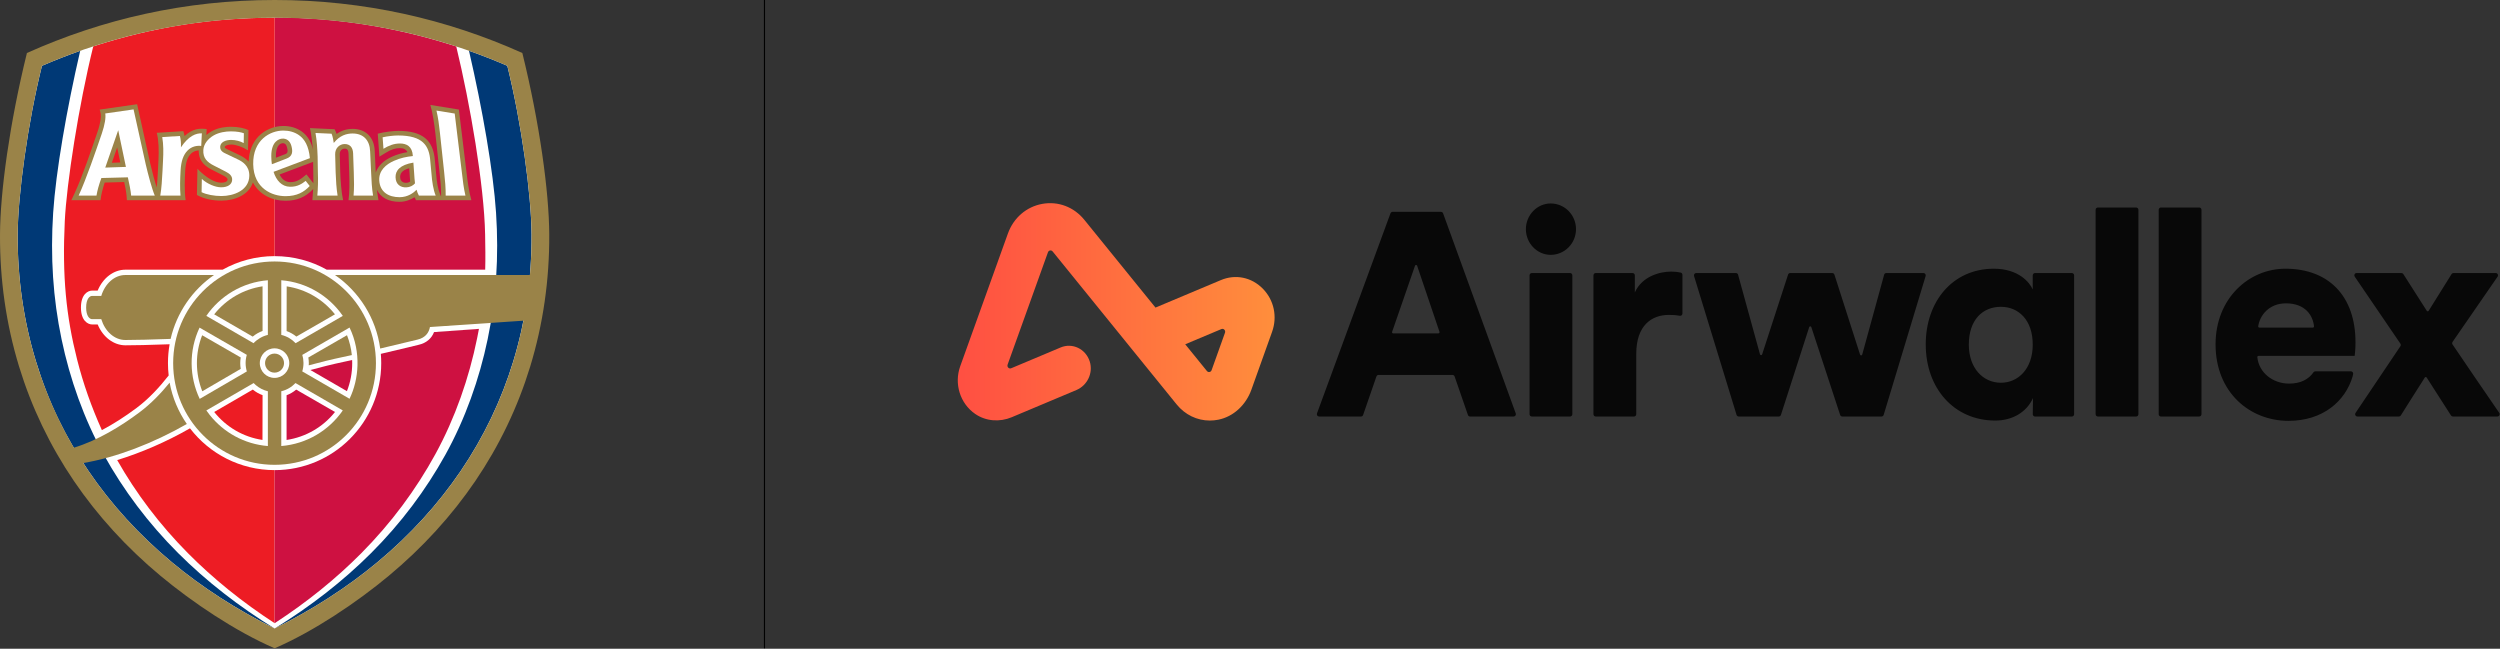 <svg width="4393" height="1140" viewBox="0 0 4393 1140" fill="none" xmlns="http://www.w3.org/2000/svg">
<rect x="0" y="0" width="4393" height="1140" fill="#333333" stroke="none"/>
<path d="M482.596 5.004C632.468 5.004 777.591 35.922 913.973 96.848C942.329 212.537 960.184 333.223 960.6 412.29C960.6 413.713 960.611 415.147 960.611 416.57C960.611 494.502 949.426 570.647 927.367 642.96C905.691 713.99 873.429 781.327 831.465 843.088C790.216 903.8 739.352 959.515 680.27 1008.68C617.559 1060.88 543.834 1107.81 482.596 1134.59C421.359 1107.81 347.623 1060.87 284.913 1008.68C225.83 959.504 174.966 903.789 133.717 843.088C91.764 781.327 59.502 714 37.816 642.96C15.756 570.647 4.582 494.502 4.582 416.549C4.582 415.126 4.582 413.702 4.582 412.279C4.998 333.213 22.853 212.526 51.209 96.838C187.591 35.922 332.714 5.004 482.596 5.004Z" fill="white"/>
<path d="M482.609 450.084C515.779 450.084 547.06 458.657 574.093 473.843H852.598C853.164 454.322 852.833 432.383 852.438 411.664C850.805 326.134 826.014 181.775 801.713 81.626C702.919 49.562 596.921 30.791 482.663 30.791L482.609 450.084Z" fill="#CE1141"/>
<path d="M482.679 31.121C370.972 31.121 268.111 47.827 163.864 81.485C138.218 185.262 117.012 322.686 113.832 388.653C109.179 485.26 116.159 555.091 135.444 631.524C146.287 674.482 160.673 714.882 179.008 755.785C198.805 745.34 219.392 732.262 240.139 716.734C261.954 700.413 280.886 679.576 296.393 659.788C295.571 652.661 295.145 645.426 295.145 638.074C295.145 626.762 296.137 615.696 298.047 604.93C259.52 606.278 237.621 606.781 220.449 606.781C199.723 606.781 180.822 592.312 171.655 570.159H161.954C154.632 570.159 142.231 563.888 142.231 540.386C142.231 516.885 154.622 510.624 161.954 510.624H171.623C180.79 488.407 199.702 473.884 220.438 473.884H391.217C418.261 458.709 449.445 450.061 482.647 450.061L482.679 31.132V31.121Z" fill="#ED1C24"/>
<path d="M313.032 971.899C260.385 919.32 216.906 861.208 182.509 799.179C147.589 736.22 122.797 666.111 108.155 596.013C93.096 523.914 88.358 451.076 93.416 373.893C98.176 301.205 117.301 191.135 140.919 89.295C118.293 97.268 95.882 106.033 73.715 115.633C48.859 215.685 31.421 342.611 31.058 412.014C30.652 489.357 41.634 564.303 63.128 634.775C85.668 708.662 115.561 768.797 155.583 827.711C195.433 886.369 244.633 940.232 301.804 987.823C355.23 1032.29 416.148 1071.41 482.53 1104.39C419.403 1065.53 362.231 1021.03 313.032 971.899Z" fill="#003976"/>
<path d="M652.043 971.921C704.701 919.342 748.169 861.23 782.566 799.201C817.486 736.242 842.289 666.133 856.92 596.035C871.979 523.936 876.728 451.098 871.67 373.915C866.91 301.227 847.721 191.05 824.114 89.221C846.739 97.194 869.258 106.023 891.435 115.612C916.291 215.665 933.665 342.644 934.028 412.036C934.434 489.379 923.462 564.325 901.958 634.797C881.061 703.28 849.951 768.187 809.503 827.733C769.653 886.391 720.453 940.254 663.281 987.846C609.866 1032.31 548.938 1071.43 482.566 1104.41C545.693 1065.55 602.865 1021.05 652.065 971.921H652.043Z" fill="#003976"/>
<path d="M482.449 459.473C384.05 459.473 304.285 539.459 304.285 638.121C304.285 736.783 384.05 816.78 482.449 816.78C580.848 816.78 660.603 736.793 660.603 638.121C660.603 539.449 580.838 459.473 482.449 459.473Z" fill="#9A8348"/>
<path d="M482.597 826.1C422.053 826.1 368.115 797.312 333.835 752.652C291.978 776.614 248.019 795.525 205.938 808.463C239.139 867.003 280.43 921.722 330.036 971.818C374.806 1017.02 426.033 1058.31 482.597 1095.07V826.111V826.1Z" fill="#ED1C24"/>
<path d="M220.265 597.446C200.991 597.446 184.513 582.228 177.97 560.824H161.77C157.586 560.824 151.375 555.74 151.375 540.405C151.375 525.069 157.586 519.985 161.77 519.985H177.949C184.481 498.549 200.98 483.256 220.265 483.256H376.071C338.248 509.433 310.5 549.202 299.795 595.509C265.292 596.718 238.824 597.446 220.265 597.446Z" fill="#9A8348"/>
<path d="M917.865 93.129C785.549 33.69 639.925 0 482.593 0C325.262 0 179.627 33.69 47.3 93.129C16.788 216.972 0.395 337.113 0.011 411.845C-0.405 491.746 10.844 569.806 33.437 643.864C55.251 715.343 87.716 783.086 129.926 845.233C171.409 906.288 222.572 962.323 281.985 1011.78C337.866 1058.29 413.554 1109.33 482.583 1139.18C551.611 1109.33 627.3 1058.3 683.18 1011.78C742.593 962.323 793.746 906.288 835.24 845.233C877.449 783.097 909.914 715.343 931.728 643.864C954.332 569.806 965.57 491.746 965.154 411.845C964.759 337.113 948.377 216.972 917.865 93.129ZM809.562 827.681C769.711 886.339 720.523 940.213 663.34 987.794C609.914 1032.26 548.911 1071.4 482.54 1104.38C416.169 1071.41 355.262 1032.27 301.836 987.794C244.664 940.213 195.464 886.339 155.614 827.681C152.455 823.037 149.381 818.339 146.34 813.63C204.547 803.773 268.901 778.998 328.314 745.041C313.511 723.626 302.978 698.99 298.079 672.374C283.191 690.707 265.454 709.328 245.198 724.482C212.348 749.065 172.69 773.476 129.787 786.703C101.719 738.748 79.36 687.817 63.159 634.735C41.665 564.284 30.683 489.349 31.089 412.005C31.452 342.614 48.891 215.677 73.736 115.624C203.117 59.621 340.587 31.154 482.583 31.154C624.578 31.154 762.049 59.621 891.43 115.624C916.285 215.677 933.724 342.614 934.087 412.005C934.215 436.021 933.233 459.8 931.195 483.281H588.687C631.056 512.583 660.8 558.922 668.079 612.454L733.383 596.839C747.95 593.554 753.991 583.687 755.496 574.654L919.818 563.503C915.047 587.678 909.114 611.448 902.017 634.724C881.12 703.206 850.01 768.114 809.562 827.66V827.681Z" fill="#9A8348"/>
<path d="M494.268 687.514V783.768C539.071 780.161 578.153 756.242 602.347 721.204L519.231 673.088C512.582 680.098 503.959 685.203 494.258 687.525L494.268 687.514Z" fill="white"/>
<path d="M470.69 492.454C425.855 496.05 386.752 519.99 362.547 555.061L445.514 603.059C452.195 595.953 460.893 590.805 470.69 588.472V492.443V492.454Z" fill="white"/>
<path d="M482.429 612.105C468.128 612.105 456.527 623.728 456.527 638.079C456.527 652.431 468.128 664.053 482.429 664.053C496.73 664.053 508.32 652.431 508.32 638.079C508.32 623.728 496.719 612.105 482.429 612.105Z" fill="white"/>
<path d="M494.273 492.449V588.478C504.06 590.811 512.747 595.959 519.428 603.065L602.395 555.067C578.19 519.996 539.097 496.056 494.273 492.449Z" fill="white"/>
<path d="M470.694 687.528C462.796 685.644 455.614 681.909 449.627 676.815C448.25 675.649 446.948 674.407 445.71 673.102L362.594 721.218C364.493 723.979 366.51 726.654 368.592 729.266C392.999 759.895 429.413 780.464 470.705 783.782V687.528H470.694Z" fill="white"/>
<path d="M531.129 652.628L614.202 700.722C630.563 667.086 635.131 618.97 614.235 575.562L531.204 623.593C533.861 632.294 534.139 642.728 531.129 652.628Z" fill="white"/>
<path d="M376.359 552.349L444.054 591.487C449.219 587.163 455.068 583.835 461.386 581.512L461.354 503.131C427.853 508.161 397.565 525.691 376.359 552.349Z" fill="#9A8348"/>
<path d="M503.76 503.206L503.621 581.748C509.928 584.07 515.574 587.131 520.74 591.455L588.594 552.35C567.399 525.702 537.239 508.225 503.76 503.195V503.206Z" fill="#9A8348"/>
<path d="M618.25 623.941C617.001 611.934 614.152 600.258 609.755 589.031L541.793 628.201C542.348 631.454 542.657 634.697 542.657 638.004C542.657 639.331 542.593 640.658 542.497 641.974C561.708 636.719 581.932 631.689 602.423 627.366C607.407 626.306 612.721 625.161 618.25 623.952V623.941Z" fill="#9A8348"/>
<path d="M482.594 1095.07C539.168 1058.31 590.502 1016.89 635.272 971.687C687.738 918.712 730.982 860.247 765.112 797.908C799.755 734.616 824.216 664.24 838.495 593.928C839.594 588.491 840.64 583.301 841.612 577.875L762.69 583.536C758.517 594.645 749.072 602.864 735.827 605.85L735.955 605.818C735.422 605.946 706.5 613.149 669.189 621.775C669.648 627.147 669.883 632.594 669.883 638.084C669.883 741.926 586.062 826.097 482.594 826.097V1095.06V1095.07Z" fill="#CE1141"/>
<path d="M499.111 638.06C499.111 628.835 491.629 621.322 482.43 621.322C473.23 621.322 465.738 628.835 465.738 638.06C465.738 647.285 473.22 654.798 482.43 654.798C491.64 654.798 499.111 647.296 499.111 638.06Z" fill="#9A8348"/>
<path d="M503.578 773.091C537.047 768.061 567.452 750.574 588.647 723.947L520.483 684.617C515.371 688.887 509.8 692.226 503.578 694.517C503.578 694.517 503.706 773.101 503.578 773.091Z" fill="#CE1141"/>
<path d="M376.387 723.953L444.252 684.559C449.364 688.829 455.149 692.093 461.381 694.383L461.221 773.053C427.742 768.034 397.593 750.579 376.397 723.953H376.387Z" fill="#ED1C24"/>
<path d="M618.9 638.209C618.9 636.346 618.857 634.506 618.783 632.654C613.66 633.778 608.729 634.838 604.087 635.822C583.35 640.21 563.318 645.293 545.41 650.184L609.626 687.363C615.752 671.749 618.889 655.257 618.889 638.209H618.9Z" fill="#CE1141"/>
<path d="M350.65 575.695C331.429 616.47 332.657 662.392 350.917 700.909L433.756 652.685C430.938 643.332 430.821 633.219 433.681 623.533L350.65 575.706V575.695Z" fill="white"/>
<path d="M355.446 687.545L423.013 648.173C421.839 641.527 421.882 634.785 423.013 628.139L355.222 589.119C342.874 620.754 342.949 655.825 355.436 687.535L355.446 687.545Z" fill="#9A8348"/>
<path d="M550.331 332.15C550.15 335.832 549.211 348.139 548.89 351.821H602.882C599.712 337.319 598.431 317.275 597.876 302.302C597.876 302.377 597.044 271.053 597.044 271.053C596.937 268.078 597.78 265.595 599.477 263.807C601.025 262.181 603.17 261.228 605.358 261.196C607.876 261.164 612.103 261.111 612.434 269.94L613.608 303.169C614.162 318.12 614.376 339.096 612.402 351.821H665.038C664.162 347.283 662.658 336.388 662.316 333.392C668.922 347.422 683.063 354.625 702.017 354.625C713.234 354.625 721.996 350.568 728.389 346.577C728.613 346.994 731.11 351.831 731.11 351.831H828.324C824.002 337.17 821.323 316.825 819.626 301.703C819.626 301.628 806.329 192.5 806.329 192.5L756.233 184.399C760.278 198.033 763.287 218.945 764.984 233.992C764.984 234.034 772.487 303.758 772.487 303.758C773.917 316.483 775.219 330.106 775.101 343.794L775.08 345.485L773.084 340.562C769.637 332.054 767.385 320.1 766.211 303.993C766.211 303.897 764.13 281.594 764.13 281.594C761.494 246.149 742.038 229.968 699.808 229.968C692.615 229.968 674.685 231.776 663.8 234.901L666.724 275.291L677.983 268.356C687.193 262.684 694.621 260.254 702.807 260.254C709.509 260.254 713.863 262.78 715.902 267.36C707.61 268.709 698.677 270.914 688.837 275.333C673.917 282.033 664.162 291.686 660.256 303.276C660.246 302.945 660.235 302.634 660.214 302.302C660.214 302.228 658.485 265.295 658.485 265.295C657.588 241.376 642.732 226.468 619.723 226.468C609.104 226.468 599.669 229.518 591.462 235.415C591.003 233.949 590.513 232.547 589.958 231.38L587.919 227.089L544.675 225.098C546.628 232.889 549.307 254.657 549.894 263.197C547.588 251.425 541.462 238.872 529.84 230.76C521.014 224.606 509.936 221.342 497.813 221.342C481.751 221.342 465.561 228.106 454.483 239.418C443.544 250.601 437.524 265.916 436.905 283.927C432.818 279.454 427.418 275.612 420.651 272.465L400.79 262.973L399.798 262.502C395.027 260.265 394.867 259.495 394.963 258.2C395.134 256.155 399.702 253.972 406.255 253.972C414.408 253.972 426.222 258.093 435.796 264.235L436.596 228.587C429.52 225.377 419.648 222.755 405.518 222.755C398.144 222.755 383.96 223.793 371.751 230.717C368.378 232.632 365.326 234.826 362.626 237.245L363.17 226.768C351.676 225.462 339.339 225.12 324.28 239.096C324.152 238.123 323.17 233.264 322.156 230.46L275.465 233.328C278.944 245.86 279.36 264.888 278.421 281.851C278.421 281.894 277.525 299.713 277.525 299.713C277.525 299.67 277.407 301.757 277.407 301.757C276.895 311.1 276.351 320.646 275.412 329.571C271.527 317.467 267.236 300.975 264.003 287.234L240.94 183.146L175.091 192.586C175.657 193.913 176.586 197.284 177.023 200.58C177.599 204.936 177.418 213.958 171.153 232.258C160.588 263.122 145.369 308.713 130.844 340.188C128.816 344.586 125.348 351.821 125.348 351.821H176.65C177.301 343.762 180.684 330.449 184.003 320.785C191.068 320.603 209.691 320.111 218.261 319.886C219.862 327.356 221.975 337.951 222.423 344.126L222.989 351.821H326.201C323.757 335.575 324.707 313.111 325.411 300.376C326.223 285.896 329.243 276.66 335.209 270.432C339.84 265.605 345.369 264.45 349.221 264.332C348.688 283.692 361.399 292.713 372.69 298.407L392.85 308.702C400.107 312.512 399.969 314.46 399.862 315.755C399.574 319.64 393.736 321.149 388.368 321.031C377.855 320.796 363.32 313.518 346.927 296.523L346.052 342.617C359.051 349.937 374.782 352.58 389.115 352.58C412.508 352.58 437.61 342.381 444.376 320.507C455.892 342.595 478.933 352.794 501.633 352.794C521.9 352.794 537.076 346.245 550.342 332.15H550.331ZM196.532 285.993C199.19 278.319 201.324 272.176 205.86 259.077C208.603 272.134 210.033 278.983 211.399 285.49C205.689 285.682 203.117 285.768 196.532 285.982V285.993ZM484.792 274.424C484.792 274.424 484.792 274.178 484.792 274.049C484.792 258.36 490.641 252.206 496.158 251.693C497.813 251.543 502.231 251.126 504.237 258.489C505.016 261.346 505.358 263.497 505.358 265.134C505.358 269.394 503.074 270.218 500.385 271.181L500.214 271.245C500.214 271.245 492.231 274.317 484.899 277.142C484.867 276.232 484.792 275.333 484.792 274.424ZM538.474 306.455C528.752 314.781 521.516 320.314 509.734 320.078C500.47 319.886 494.75 313.636 491.238 306.626C501.42 302.795 539.349 288.508 550.214 284.419C550.342 292.382 550.502 303.094 550.502 303.094V303.18C550.747 309.494 550.811 315.669 550.705 321.769C550.705 321.844 550.705 321.93 550.705 322.005L538.485 306.455H538.474ZM714.184 321.256C705.198 321.598 703.266 315.487 703.138 311.046C703.181 306.412 704.707 299.499 718.997 295.624C719.36 300.526 719.712 305.438 719.712 305.438L720.011 309.879C720.224 313.037 720.416 315.915 720.737 319.051C718.848 320.325 716.692 321.149 714.173 321.245L714.184 321.256Z" fill="#9A8348"/>
<path d="M428.525 234.158C423.978 232.478 416.646 230.852 405.59 230.852C396.486 230.852 384.928 232.585 375.771 237.776C365.312 243.705 357.97 253.197 357.308 263.246C356.315 278.176 364.565 285.293 376.241 291.168C384.181 295.171 391.748 299.023 396.529 301.528C402.943 304.888 408.482 309.008 407.916 316.446C407.34 324.002 400.392 329.128 388.461 329.128C378.578 329.128 364.341 323.317 354.661 314.456L354.234 337.7C362.687 341.938 376.508 344.475 389.037 344.475C410.755 344.475 437.596 334.5 438.076 309.062C438.418 290.954 425.173 283.452 417.329 279.802C409.496 276.142 401.225 272.14 397.351 270.256C393.765 268.512 386.273 265.719 386.924 257.467C387.553 249.612 396.497 245.877 406.177 245.877C414.32 245.877 422.196 248.135 428.226 251.41L428.546 234.169L428.525 234.158Z" fill="white"/>
<path d="M234.7 192.246L184.967 199.384C186.195 206.533 184.295 218.948 178.863 234.808C168.393 265.426 151.552 314.645 138.18 343.711H169.546C171.083 334.422 173.729 324.961 178.148 312.825L224.658 311.595C226.707 320.777 229.855 335.428 230.463 343.711H271.979C266.867 331.757 260.229 306.351 256.12 288.917L234.7 192.246ZM184.967 294.482L207.731 228.804L221.243 293.273L184.967 294.482Z" fill="white"/>
<path d="M354.688 234.331L353.599 256.452C346.289 255.5 336.684 257.116 329.33 264.779C322.532 271.874 318.295 282.202 317.313 299.849C316.502 314.393 315.99 330.307 317.196 343.706H281.625C283.973 330.5 284.763 314.725 285.574 300.17L286.46 282.351C287.271 267.85 287.324 254.098 285.104 240.849L316.129 238.933C317.569 244.135 318.285 251.155 317.954 258.903C331.529 238.462 344.784 233.85 354.688 234.321V234.331Z" fill="white"/>
<path d="M799.013 199.525L766.953 194.324C770.101 207.777 771.361 218.447 772.994 232.926L780.496 302.725C782.129 317.279 783.271 330.496 783.154 343.703H817.86C814.765 330.496 813.207 317.279 811.564 302.725L799.002 199.525H799.013Z" fill="white"/>
<path d="M655.537 343.717C653.446 330.51 652.667 317.293 652.122 302.739L650.393 265.806C649.657 246.2 638.408 234.556 619.561 234.556C609.23 234.556 596.978 237.895 586.487 251.187C586.178 248.394 584.577 239.072 582.635 234.963L554.406 233.668C556.829 247.367 557.597 261.097 558.142 275.577L558.568 302.739C559.113 317.293 558.771 330.51 557.651 343.717H593.2C591.108 330.51 590.329 317.293 589.785 302.739L588.953 271.403C588.536 260.273 596.829 253.21 605.377 253.092C615.26 252.964 620.127 259.524 620.5 269.488L621.663 302.728C622.208 317.283 622.41 330.5 621.301 343.706H655.527L655.537 343.717Z" fill="white"/>
<path d="M765.572 343.715C761.314 333.216 759.2 319.26 758.133 304.716L756.063 282.414C754.11 256.097 743.075 238.064 699.659 238.064C692.157 238.064 681.164 239.274 672.36 241.243L673.822 261.459C682.626 256.033 691.741 252.138 702.936 252.138C714.131 252.138 724.526 256.879 725.476 274.205C714.259 275.457 703.768 277.426 692.018 282.702C678.795 288.642 665.166 299.344 666.447 317.57C667.877 337.721 683.043 346.508 702.135 346.508C716.532 346.508 726.586 339.016 732.029 333.409C733.01 337.133 734.43 340.868 736.052 343.704H765.561L765.572 343.715ZM714.12 329.245C704.099 329.695 695.401 324.376 695.06 311.469C694.75 299.89 702.658 289.648 726.383 285.731L727.77 304.716C728.251 311.255 728.421 315.868 729.243 322.15C725.817 326.26 720.214 328.978 714.131 329.245H714.12Z" fill="white"/>
<path d="M525.225 237.402C517.359 231.912 507.861 229.439 497.807 229.439C474.819 229.439 444.115 245.803 444.926 288.621C445.737 331.59 478.512 344.7 501.628 344.7C521.906 344.7 534.211 337.508 544.221 326.86L537.114 317.816C531.671 322.087 523.346 328.465 509.579 328.187C495.022 327.898 485.438 317.025 480.7 301.945L544.542 277.898C542.557 256.74 535.342 244.465 525.225 237.402ZM503.101 278.808L477.711 288.579C477.071 284.009 476.729 279.268 476.697 274.473C476.537 248.029 490.742 244.069 495.395 243.63C503.24 242.903 509.526 247.226 512.023 256.355C514.84 266.661 514.136 274.848 503.101 278.808Z" fill="white"/>
<path fill-rule="evenodd" clip-rule="evenodd" d="M4016.87 533.043C4051.12 533.043 4064.34 554.621 4066.18 573.416C4066.3 574.612 4065.38 575.654 4064.2 575.654H3970.11C3968.9 575.654 3967.97 574.564 3968.14 573.34C3970.69 554.985 3986.49 533.043 4016.87 533.043ZM4068.44 652.504C4067.17 652.504 4065.97 653.126 4065.24 654.187C4056.75 666.48 4042.95 674.072 4022.31 674.072C3993.9 674.072 3969.24 654.847 3966.58 627.617C3966.46 626.417 3967.37 625.375 3968.55 625.375H4054.23H4137.59C4138.09 623.85 4139.07 612.183 4139.07 601.526C4139.07 520.363 4092.07 472.168 4015.88 472.168C3952.06 472.168 3893.18 523.911 3893.18 605.078C3893.18 689.798 3953.54 739.514 4021.33 739.514C4082.6 739.514 4121.41 704.228 4133.99 661.593C4134.07 661.316 4134.48 659.733 4134.95 657.41C4135.47 654.88 4133.6 652.504 4131.09 652.504H4068.44ZM4217.93 603.782L4137.77 486.158C4135.93 483.471 4137.81 479.775 4141.01 479.775H4219.84C4221.17 479.775 4222.42 480.468 4223.15 481.615L4264.33 546.144C4265.12 547.377 4266.89 547.368 4267.66 546.125L4307.89 481.649C4308.61 480.482 4309.87 479.775 4311.22 479.775H4385.51C4388.73 479.775 4390.6 483.494 4388.75 486.182L4309.68 600.718C4308.71 602.114 4308.7 603.979 4309.66 605.384C4335.55 643.319 4365.14 687.154 4391.69 725.5C4393.55 728.192 4391.67 731.902 4388.46 731.902H4310.2C4308.87 731.902 4307.62 731.214 4306.89 730.071L4264.18 663.434C4263.41 662.22 4261.68 662.21 4260.89 663.415C4248.1 682.994 4231.38 710.253 4218.69 730.076C4217.96 731.219 4216.72 731.902 4215.39 731.902H4142.44C4139.25 731.902 4137.37 728.23 4139.18 725.543L4217.94 608.416C4218.88 607.019 4218.87 605.174 4217.93 603.782ZM3793.24 727.843V368.681C3793.24 366.439 3795.01 364.622 3797.2 364.622H3864.49C3866.67 364.622 3868.45 366.439 3868.45 368.681V727.843C3868.45 730.085 3866.67 731.902 3864.49 731.902H3797.2C3795.01 731.902 3793.24 730.085 3793.24 727.843ZM3682.42 727.843V368.681C3682.42 366.439 3684.19 364.622 3686.38 364.622H3753.67C3755.85 364.622 3757.62 366.439 3757.62 368.681V727.843C3757.62 730.085 3755.85 731.902 3753.67 731.902H3686.38C3684.19 731.902 3682.42 730.085 3682.42 727.843ZM3516.01 672.552C3546.19 672.552 3571.92 648.201 3571.92 605.585C3571.92 561.96 3546.69 539.13 3516.01 539.13C3483.85 539.13 3459.61 561.96 3459.61 605.585C3459.61 647.182 3484.84 672.552 3516.01 672.552ZM3572.41 699.437C3561.53 723.788 3536.79 739.003 3506.12 739.003C3433.88 739.003 3383.91 682.698 3383.91 605.078C3383.91 529.997 3430.92 472.168 3503.64 472.168C3547.68 472.168 3566.97 497.026 3571.92 508.692V483.839C3571.92 481.596 3573.69 479.775 3575.88 479.775H3640.69C3642.87 479.775 3644.65 481.596 3644.65 483.839V727.843C3644.65 730.085 3642.87 731.902 3640.69 731.902H3575.93C3573.73 731.902 3571.95 730.052 3571.98 727.79C3572.11 718.62 3572.41 697.443 3572.41 699.437ZM3223.44 482.567L3268.51 623.109C3269.12 625.007 3271.76 624.954 3272.29 623.022L3310.79 482.739C3311.27 480.984 3312.82 479.775 3314.6 479.775H3379.95C3382.61 479.775 3384.52 482.428 3383.73 485.039L3309.99 729.043C3309.48 730.745 3307.95 731.902 3306.21 731.902H3237.26C3235.56 731.902 3234.06 730.788 3233.51 729.139L3182.88 574.832C3182.27 572.986 3179.72 572.991 3179.12 574.841L3129.44 729.12C3128.9 730.779 3127.39 731.902 3125.68 731.902H3055.26C3053.53 731.902 3052 730.755 3051.48 729.057L2976.78 485.048C2975.98 482.438 2977.88 479.775 2980.56 479.775H3050.34C3052.12 479.775 3053.67 480.984 3054.15 482.734L3092.65 622.578C3093.19 624.495 3095.82 624.562 3096.44 622.664L3141.99 482.553C3142.52 480.893 3144.04 479.775 3145.74 479.775H3219.68C3221.39 479.775 3222.91 480.903 3223.44 482.567ZM2956.37 550.897C2956.37 553.411 2954.15 555.334 2951.74 554.894C2945.04 553.674 2938.66 553.335 2932.62 553.335C2902.44 553.335 2875.23 571.6 2875.23 621.818V727.843C2875.23 730.085 2873.46 731.902 2871.27 731.902H2803.98C2801.79 731.902 2800.02 730.085 2800.02 727.843V483.839C2800.02 481.596 2801.79 479.775 2803.98 479.775H2868.79C2870.98 479.775 2872.75 481.596 2872.75 483.839V513.765C2885.62 485.359 2916.79 477.241 2936.58 477.241C2942.58 477.241 2948.59 477.905 2953.28 478.967C2955.09 479.373 2956.37 481.027 2956.37 482.93V550.897ZM2687.72 727.843V483.839C2687.72 481.596 2689.49 479.775 2691.68 479.775H2758.97C2761.15 479.775 2762.93 481.596 2762.93 483.839V727.843C2762.93 730.085 2761.15 731.902 2758.97 731.902H2691.68C2689.49 731.902 2687.72 730.085 2687.72 727.843ZM2724.83 357.521C2749.56 357.521 2769.36 377.813 2769.36 402.667C2769.36 427.525 2749.56 447.816 2724.83 447.816C2701.08 447.816 2681.29 427.525 2681.29 402.667C2681.29 377.813 2701.08 357.521 2724.83 357.521ZM2448.09 585.8H2527.61C2528.97 585.8 2529.92 584.423 2529.48 583.108L2490.18 466.975C2489.57 465.163 2487.08 465.153 2486.45 466.961L2446.23 583.094C2445.77 584.413 2446.73 585.8 2448.09 585.8ZM2552.33 658.854H2422.36C2420.68 658.854 2419.19 659.934 2418.63 661.555L2395.26 729.196C2394.71 730.817 2393.21 731.902 2391.53 731.902H2317.93C2315.16 731.902 2313.24 729.067 2314.22 726.413L2443.34 374.858C2443.92 373.276 2445.39 372.234 2447.04 372.234H2532.1C2533.75 372.234 2535.23 373.285 2535.8 374.873L2663.47 726.428C2664.44 729.081 2662.52 731.902 2659.76 731.902H2583.16C2581.48 731.902 2579.99 730.817 2579.43 729.196L2556.06 661.555C2555.5 659.934 2554.01 658.854 2552.33 658.854Z" fill="#080808"/>
<path fill-rule="evenodd" clip-rule="evenodd" d="M1831.53 358.237C1859.47 353.217 1887.07 363.664 1905.36 386.217L2030.42 540.491L2145.46 492.123C2171.02 481.379 2199.16 487.136 2218.91 507.155C2238.65 527.175 2244.93 556.298 2235.28 583.168L2198.94 684.785C2189.4 711.479 2167.67 732.111 2140.8 737.504C2135.81 738.503 2130.82 738.991 2125.89 738.991C2103.51 738.991 2082.37 728.883 2067.53 710.571L1849.66 441.824C1847.29 438.902 1842.77 439.715 1841.48 443.296L1770.56 640.697C1769.1 644.776 1772.99 648.725 1776.87 647.094L1863.87 610.518C1884.38 601.897 1907.84 612.966 1914.89 635.17C1921.33 655.447 1910.51 677.36 1891.49 685.354L1777.85 733.139C1756.81 741.984 1732.63 740.411 1713.69 727.406C1686.67 708.855 1676.37 673.956 1687.3 643.552L1771.06 410.425C1780.99 382.784 1803.6 363.276 1831.53 358.237ZM2152.56 584.636C2154.02 580.558 2150.12 576.613 2146.25 578.244L2082.69 604.966L2120.82 651.995C2123.19 654.921 2127.72 654.104 2129.01 650.508L2152.56 584.636Z" fill="url(#paint0_linear_275_3650)"/>
<line x1="1343.33" y1="-4.37114e-08" x2="1343.33" y2="1139.18" stroke="black" stroke-width="2"/>
<defs>
<linearGradient id="paint0_linear_275_3650" x1="1683" y1="547.996" x2="2239.73" y2="547.996" gradientUnits="userSpaceOnUse">
<stop stop-color="#FF4F42"/>
<stop offset="1" stop-color="#FF8E3C"/>
</linearGradient>
</defs>
</svg>
